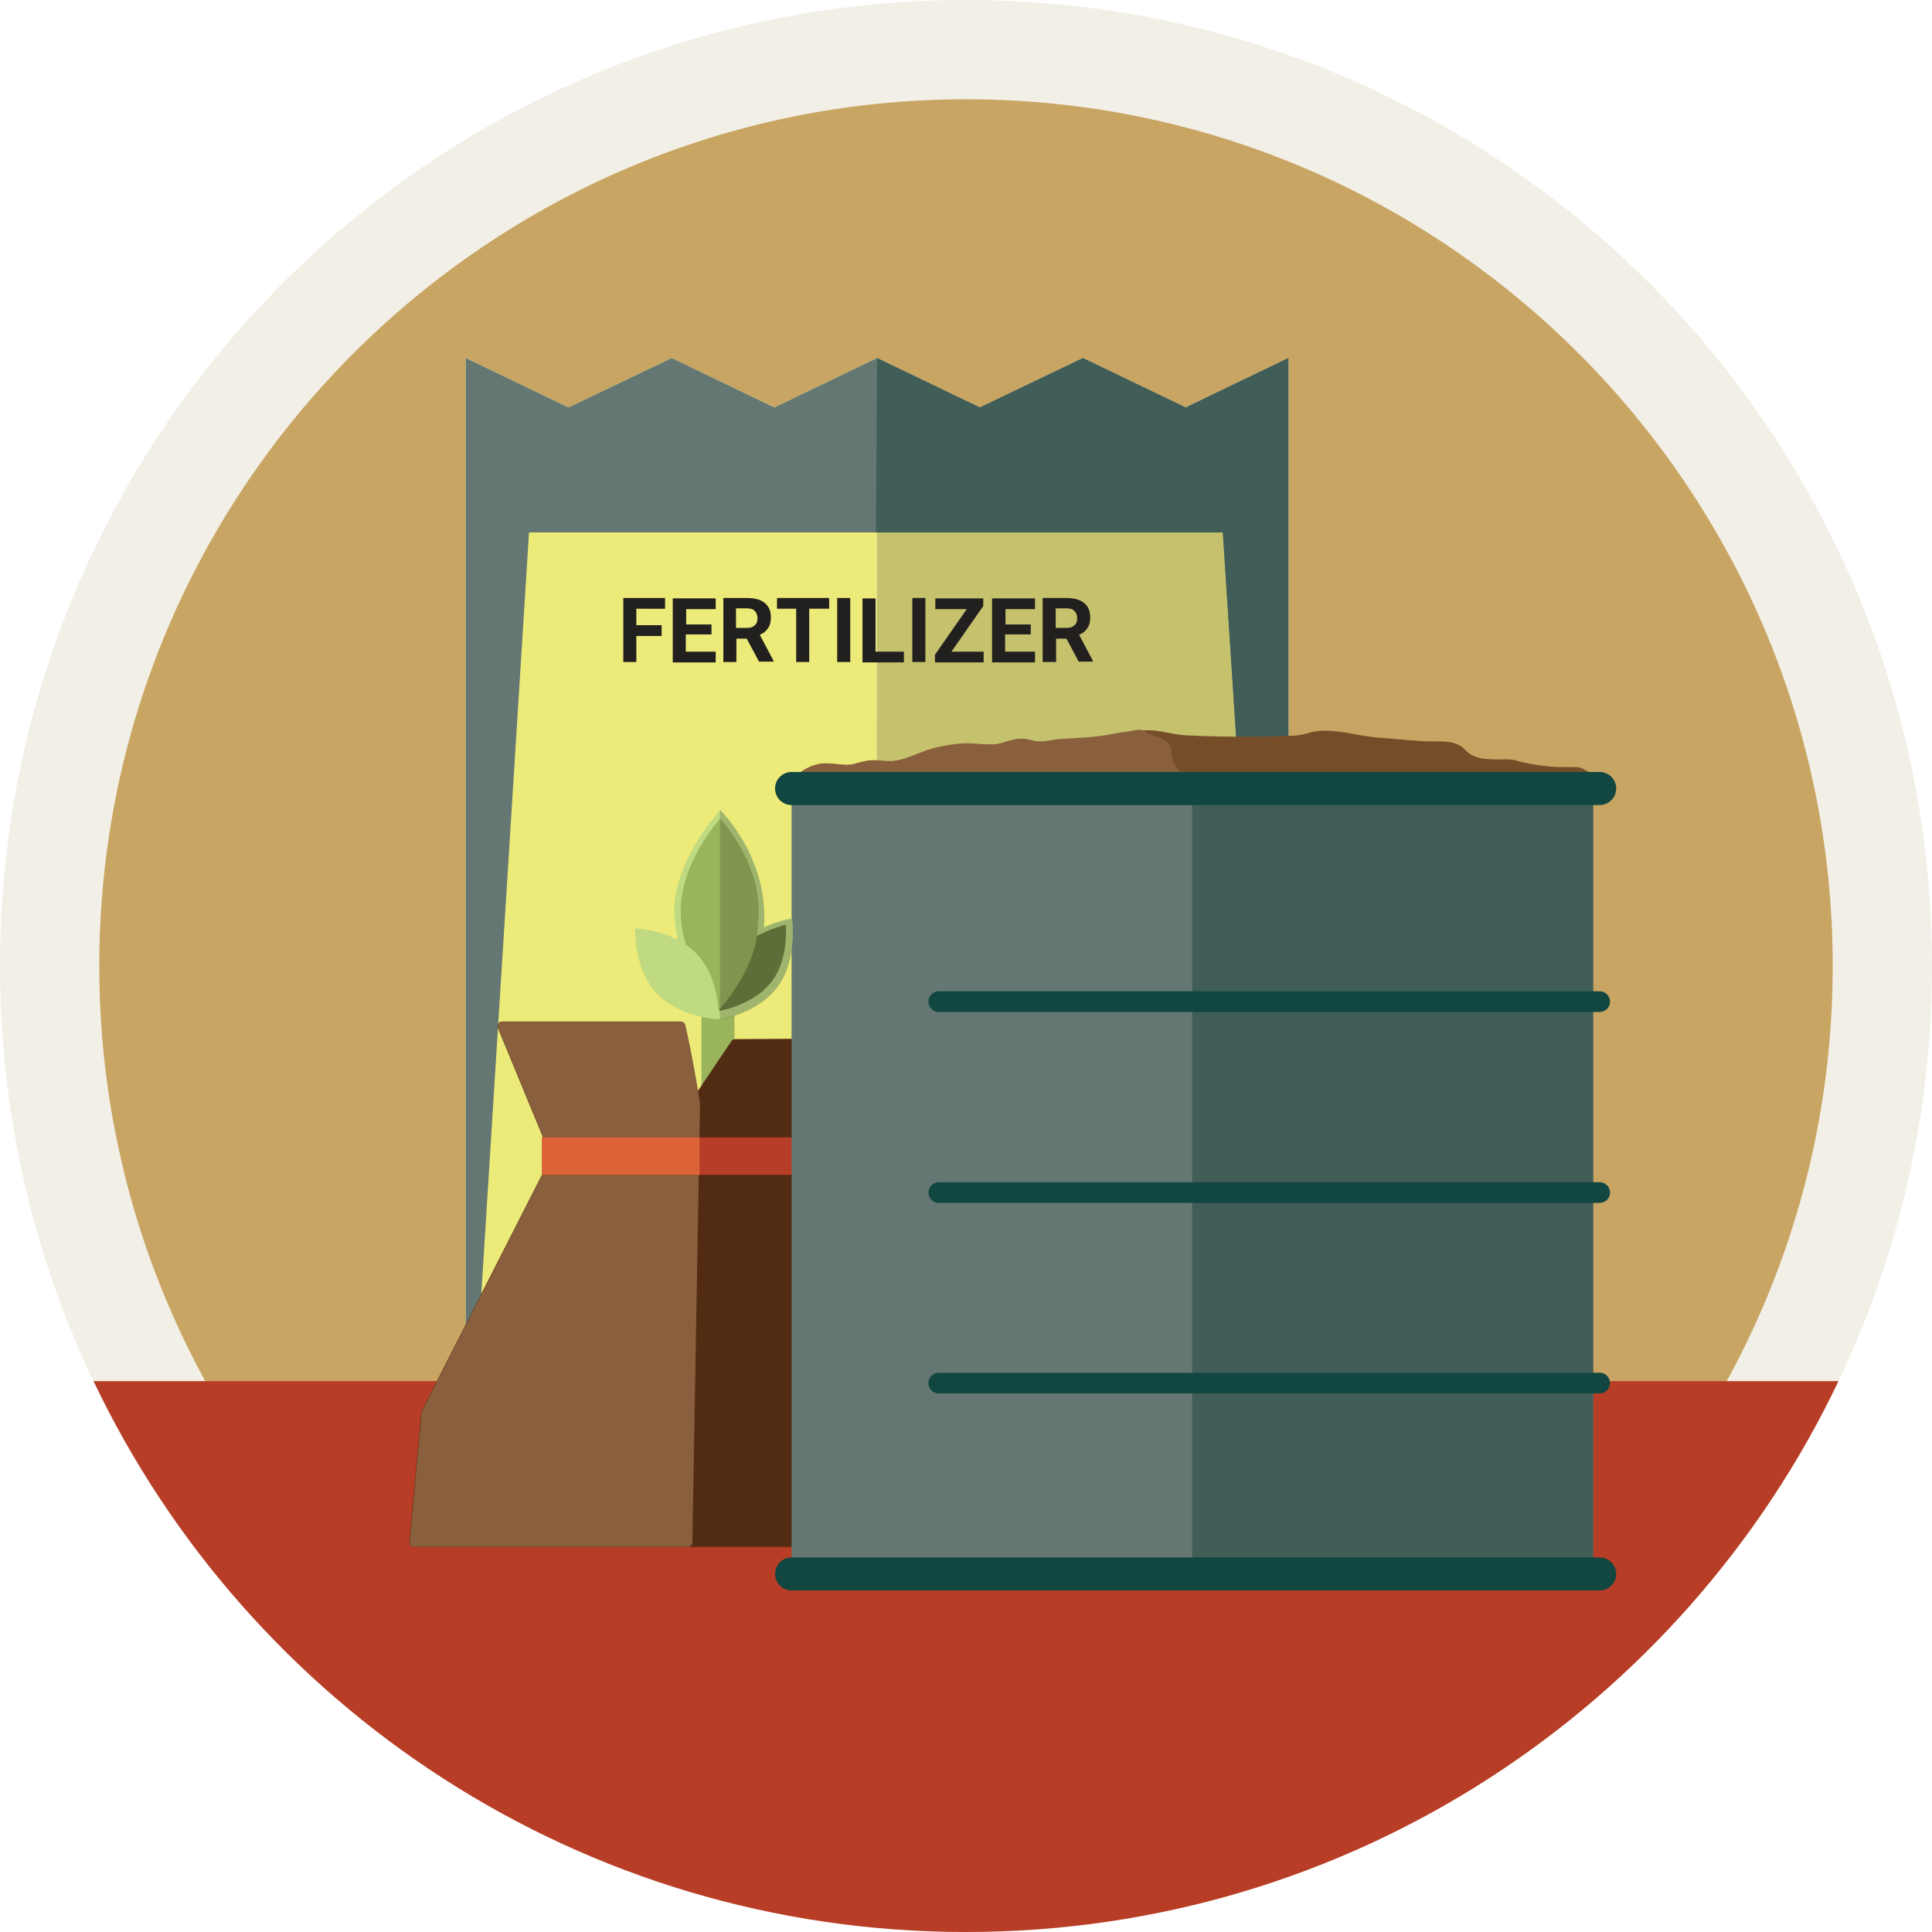 <?xml version="1.0" encoding="utf-8"?>
<!-- Generator: Adobe Illustrator 21.1.0, SVG Export Plug-In . SVG Version: 6.00 Build 0)  -->
<svg version="1.1" id="Layer_1" xmlns="http://www.w3.org/2000/svg" xmlns:xlink="http://www.w3.org/1999/xlink" x="0px" y="0px"
	 viewBox="0 0 504 504" enable-background="new 0 0 504 504" xml:space="preserve">
<g>
	<g>
		<path fill="#C8A563" d="M252,491.1C120.2,491.1,12.9,383.8,12.9,252C12.9,120.2,120.2,12.9,252,12.9S491.1,120.2,491.1,252
			C491.1,383.8,383.8,491.1,252,491.1"/>
		<path fill="#F2EFE6" d="M252,25.9c124.7,0,226.1,101.4,226.1,226.1c0,124.7-101.4,226.1-226.1,226.1S25.9,376.7,25.9,252
			C25.9,127.3,127.3,25.9,252,25.9 M252,0C112.8,0,0,112.8,0,252c0,139.2,112.8,252,252,252s252-112.8,252-252
			C504,112.8,391.2,0,252,0"/>
		<path fill="#B73D26" d="M136.4,360.3H65.6H24.4C64.9,445.3,151.6,504,252,504c100.4,0,187.1-58.7,227.6-143.7H136.4z"/>
		<polygon fill="#B9E3F9" points="121.5,93.4 148.3,106.3 175.2,93.4 202,106.3 228.8,93.4 255.6,106.3 282.5,93.4 309.3,106.3 
			336.1,93.4 336.1,402.3 121.5,402.3 		"/>
		<polyline fill="#C5C16D" points="228.8,93.4 255.6,106.3 282.5,93.4 309.3,106.3 336.1,93.4 336.1,402.3 228.5,402.3 		"/>
		<polyline fill="#ECEA78" points="228.5,402.3 121.5,402.3 121.5,93.4 148.3,106.3 175.1,93.4 202,106.3 228.8,93.4 		"/>
		<polygon fill="#647772" points="121.5,93.4 148.3,106.3 175.2,93.4 202,106.3 228.8,93.4 255.6,106.3 282.5,93.4 309.3,106.3 
			336.1,93.4 336.1,402.3 319,138.9 138,138.9 121.5,402.3 		"/>
		<polygon fill="#415D58" points="228.8,93.4 255.6,106.3 282.5,93.4 309.3,106.3 336.1,93.4 336.1,402.3 319,138.9 228.5,138.9 		
			"/>
	</g>
	<g>
		<path fill="#221F1F" d="M172.6,165.9H166v6.8h-3.4v-16.7h10.9v2.8H166v4.3h6.6V165.9z"/>
		<path fill="#221F1F" d="M185.5,165.5h-6.6v4.5h7.8v2.8h-11.2v-16.7h11.2v2.8h-7.7v4h6.6V165.5z"/>
		<path fill="#221F1F" d="M194.8,166.6h-2.7v6.1h-3.4v-16.7h6.2c2,0,3.5,0.4,4.6,1.3c1.1,0.9,1.6,2.1,1.6,3.7c0,1.1-0.2,2.1-0.7,2.8
			c-0.5,0.8-1.2,1.4-2.2,1.8l3.6,6.8v0.2H198L194.8,166.6z M192.1,163.8h2.8c0.9,0,1.5-0.2,2-0.7c0.5-0.4,0.7-1,0.7-1.8
			c0-0.8-0.2-1.4-0.7-1.9c-0.4-0.5-1.1-0.7-2.1-0.7h-2.8V163.8z"/>
		<path fill="#221F1F" d="M216.2,158.8h-5.1v13.9h-3.4v-13.9h-5v-2.8h13.6V158.8z"/>
		<path fill="#221F1F" d="M221.8,172.7h-3.4v-16.7h3.4V172.7z"/>
		<path fill="#221F1F" d="M228.5,170h7.3v2.8H225v-16.7h3.4V170z"/>
		<path fill="#221F1F" d="M241.4,172.7H238v-16.7h3.4V172.7z"/>
		<path fill="#221F1F" d="M248.2,170h8.4v2.8h-12.7v-2l8.3-11.9h-8.2v-2.8h12.5v2L248.2,170z"/>
		<path fill="#221F1F" d="M268.8,165.5h-6.6v4.5h7.8v2.8h-11.2v-16.7H270v2.8h-7.7v4h6.6V165.5z"/>
		<path fill="#221F1F" d="M278.2,166.6h-2.7v6.1H272v-16.7h6.2c2,0,3.5,0.4,4.6,1.3c1.1,0.9,1.6,2.1,1.6,3.7c0,1.1-0.2,2.1-0.7,2.8
			c-0.5,0.8-1.2,1.4-2.2,1.8l3.6,6.8v0.2h-3.7L278.2,166.6z M275.5,163.8h2.8c0.9,0,1.5-0.2,2-0.7c0.5-0.4,0.7-1,0.7-1.8
			c0-0.8-0.2-1.4-0.7-1.9c-0.4-0.5-1.1-0.7-2.1-0.7h-2.8V163.8z"/>
	</g>
	<path fill="#8EBF47" d="M186.3,285.3v-24.9V285.3z"/>
	<line fill="none" stroke="#99B45B" stroke-width="8.624" stroke-miterlimit="10" x1="187.3" y1="260.4" x2="187.3" y2="285.3"/>
	<path fill="#522B13" d="M209,272.2l-17.2,0.1l-10.5,15.6c0,0-1.4-9.5-3.8-20.2c-8.9,0-46.5,0-46.5,0l12.8,31l0.1,5.5l-32.8,64.4
		l-3.1,33.7h120.3"/>
	
		<path fill="none" stroke="#522B13" stroke-width="2.433" stroke-linecap="round" stroke-linejoin="round" stroke-miterlimit="10" d="
		M209,272.2l-17.2,0.1l-10.5,15.6c0,0-1.4-9.5-3.8-20.2c-8.9,0-46.5,0-46.5,0l12.8,31l0.1,5.5l-32.8,64.4l-3.1,33.7h120.3"/>
	<path fill="#895F3D" d="M181.4,287.9c0,0-1.4-9.5-3.8-20.2c-8.9,0-46.5,0-46.5,0l12.8,31l0.1,5.5l-32.8,64.4l-3.1,33.7h71.3
		L181.4,287.9z"/>
	
		<path fill="none" stroke="#895F3D" stroke-width="2.433" stroke-linecap="round" stroke-linejoin="round" stroke-miterlimit="10" d="
		M181.4,287.9c0,0-1.4-9.5-3.8-20.2c-8.9,0-46.5,0-46.5,0l12.8,31l0.1,5.5l-32.8,64.4l-3.1,33.7h71.3L181.4,287.9z"/>
	
		<line fill="none" stroke="#B73D26" stroke-width="9.78" stroke-linejoin="round" stroke-miterlimit="10" x1="141.4" y1="301.6" x2="208.5" y2="301.6"/>
	
		<line fill="none" stroke="#DD6338" stroke-width="9.78" stroke-linejoin="round" stroke-miterlimit="10" x1="141.4" y1="301.6" x2="182.5" y2="301.6"/>
	<path fill="#754E29" d="M415.2,201.8c0.2,0.2,0.3,0.3,0.3,0.5c0,0.5-2,0.9-2.5,1.1c-0.4,0.2-0.8,0.3-1.2,0.4
		c-0.9,0.3-1.9,0.5-2.8,0.8c-2.6,0.6-5.2,1.1-7.8,1.4c-7.7,1.1-15.4,1.8-23.2,2.4c-10.4,0.8-20.8,1.2-31.2,1.6
		c-11.9,0.4-23.8,0.6-35.7,0.6c-16.7,0-33.3-0.3-50-1.1c-11.7-0.6-23.4-1.3-35-2.7c-3.9-0.5-7.7-1-11.5-1.8c-1.3-0.3-2.7-0.5-4-1
		c-3.5-1.3-2.2-2.5,0.6-3.8c3.4-1.6,5.9-0.8,9.4-0.6c2.1,0.1,3.8-0.8,5.9-1.1c2.2-0.3,4.4,0.3,6.6,0.1c3.1-0.3,5.9-1.8,8.8-2.8
		c2.7-0.9,5.6-1.4,8.4-1.7c2.8-0.3,5.3,0.2,8,0.2c3.4,0.1,5.3-1.6,8.7-1.5c1.4,0.1,2.8,0.7,4.3,0.8c1.7,0.1,3.5-0.5,5.2-0.6
		c4.7-0.3,9.1-0.4,13.6-1.3c2.6-0.5,6.5-1.1,9.1-1.2c3.2-0.1,6.5,1.1,9.8,1.3c9.5,0.5,19.1,0.5,28.6,0.1c2.4-0.1,4.2-1,6.3-1.2
		c4.8-0.5,10.5,1.3,15.4,1.7c4.3,0.3,8.6,0.8,13,1c3.3,0.1,7.4-0.5,9.9,2.2c2.4,2.6,5.9,2.5,9.3,2.5c1.5,0,2.9-0.1,4.4,0.4
		c2.3,0.7,4.7,1,7,1.3c2.7,0.4,5.5,0.3,8.2,0.3c1.2,0,2,0.5,3,1.1C414.1,201.2,414.8,201.5,415.2,201.8"/>
	<path fill="#895F3D" d="M312.4,208.1c0.1,3.2-5.5,2.5-8.1,2.4c-11.6-0.1-23.3-0.3-34.9-0.7c-2.8-0.1-5.6-0.2-8.4-0.4
		c-11.7-0.6-23.4-1.3-35-2.7c-3.9-0.5-7.7-1-11.5-1.8c-1.3-0.3-2.7-0.5-4-1c-3.5-1.3-2.2-2.5,0.6-3.8c3.4-1.6,5.9-0.8,9.4-0.6
		c2.1,0.1,3.8-0.8,5.9-1.1c2.2-0.3,4.4,0.3,6.6,0.1c3.1-0.3,5.9-1.8,8.8-2.8c2.7-0.9,5.6-1.4,8.4-1.7c2.8-0.3,5.3,0.2,8,0.2
		c3.4,0.1,5.3-1.6,8.7-1.5c1.4,0.1,2.8,0.7,4.3,0.7c1.7,0.1,3.5-0.5,5.2-0.6c4.7-0.3,9.1-0.4,13.6-1.3c1.6-0.3,3.3-0.6,4.9-0.8
		c0.8-0.1,1.8-0.4,2.6-0.3c1,0.1,0.7,0.1,1.4,0.6c1.6,1,4.4,1.4,5.7,2.7c1.5,1.5,0.8,3.9,1.7,5.6c1.4,2.7,4.4,4.2,5.7,7
		C312.3,207,312.4,207.6,312.4,208.1"/>
	<rect x="206.5" y="205.7" fill="#647772" width="209.1" height="204.6"/>
	<rect x="311" y="205.7" fill="#415D58" width="104.6" height="204.6"/>
	
		<line fill="none" stroke="#124640" stroke-width="5.395" stroke-linecap="round" stroke-miterlimit="10" x1="417.3" y1="261.3" x2="244.9" y2="261.3"/>
	
		<line fill="none" stroke="#124640" stroke-width="5.395" stroke-linecap="round" stroke-miterlimit="10" x1="417.3" y1="311.1" x2="244.9" y2="311.1"/>
	
		<line fill="none" stroke="#124640" stroke-width="5.395" stroke-linecap="round" stroke-miterlimit="10" x1="417.3" y1="360.8" x2="244.9" y2="360.8"/>
	
		<line fill="none" stroke="#124640" stroke-width="8.624" stroke-linecap="round" stroke-miterlimit="10" x1="417.3" y1="410.6" x2="206.5" y2="410.6"/>
	
		<line fill="none" stroke="#124640" stroke-width="8.624" stroke-linecap="round" stroke-miterlimit="10" x1="417.3" y1="205.7" x2="206.5" y2="205.7"/>
	<g>
		<g>
			<path fill="#6D823E" d="M187.2,264.4c-1.7-1.7-10.8-11.6-10.6-23.2c0.1-11.1,8.5-26.6,10.7-28.8c2.2,2.3,10.8,18,10.6,29.1l0,1.2
				l1.1-0.4c2.7-1.2,5.1-1.8,6.3-2.1c0.2,2.5,0.6,10.3-3.6,16C197.3,262.2,189.1,264.1,187.2,264.4"/>
			<path fill="#BFDA80" d="M188.1,214c2.1,3.7,10.4,11.1,9.4,27.5l0,0.1l0,0.1l0,2.4l2.2-1c2.1-1,4-1.5,5.3-1.9
				c0.2,3,0.1,9.6-3.5,14.6c-4,5.5-11.3,7.4-13.7,7.9c-2.2-2.3-9.9-11.9-8.6-22.6C180.7,229.2,186.2,217.2,188.1,214 M187.9,211.3
				c0,0-11.8,12.7-12,26c-0.2,13.4,11.7,28.6,11.7,28.6l0,0l0,0c0,0,10.2-1.5,15.4-8.8c5.2-7.3,3.6-17.6,3.6-17.6s-3.4,0.5-7.3,2.3
				c0,0,0-0.1,0-0.1C200.6,223.6,187.9,211.3,187.9,211.3"/>
			<path fill="#99B45B" d="M197.7,241.3c-0.1,11.6-10.3,22.3-10.3,22.3s-8-10.9-9.6-22.3c-2.1-14.7,10.1-27.7,10.1-27.7
				S199.8,226.1,197.7,241.3"/>
			<path fill="#BFDA80" d="M182,249.1c-6-6.6-16.3-6.9-16.3-6.9s-0.5,10.3,5.5,16.8c6,6.6,16.3,6.9,16.3,6.9S188,255.7,182,249.1"/>
		</g>
		<path opacity="0.2" fill="#221F1F" d="M206.6,239.7c0,0-3.4,0.5-7.3,2.3c0,0,0-0.1,0-0.1c1.3-18.3-11.4-30.5-11.4-30.5
			s-0.1,0.1-0.1,0.2v54.4c1.4-0.2,10.4-2,15.2-8.7C208.3,249.9,206.6,239.7,206.6,239.7z"/>
	</g>
</g>
<g>
</g>
<g>
</g>
<g>
</g>
<g>
</g>
<g>
</g>
<g>
</g>
<g>
</g>
<g>
</g>
<g>
</g>
<g>
</g>
<g>
</g>
<g>
</g>
<g>
</g>
<g>
</g>
<g>
</g>
</svg>
